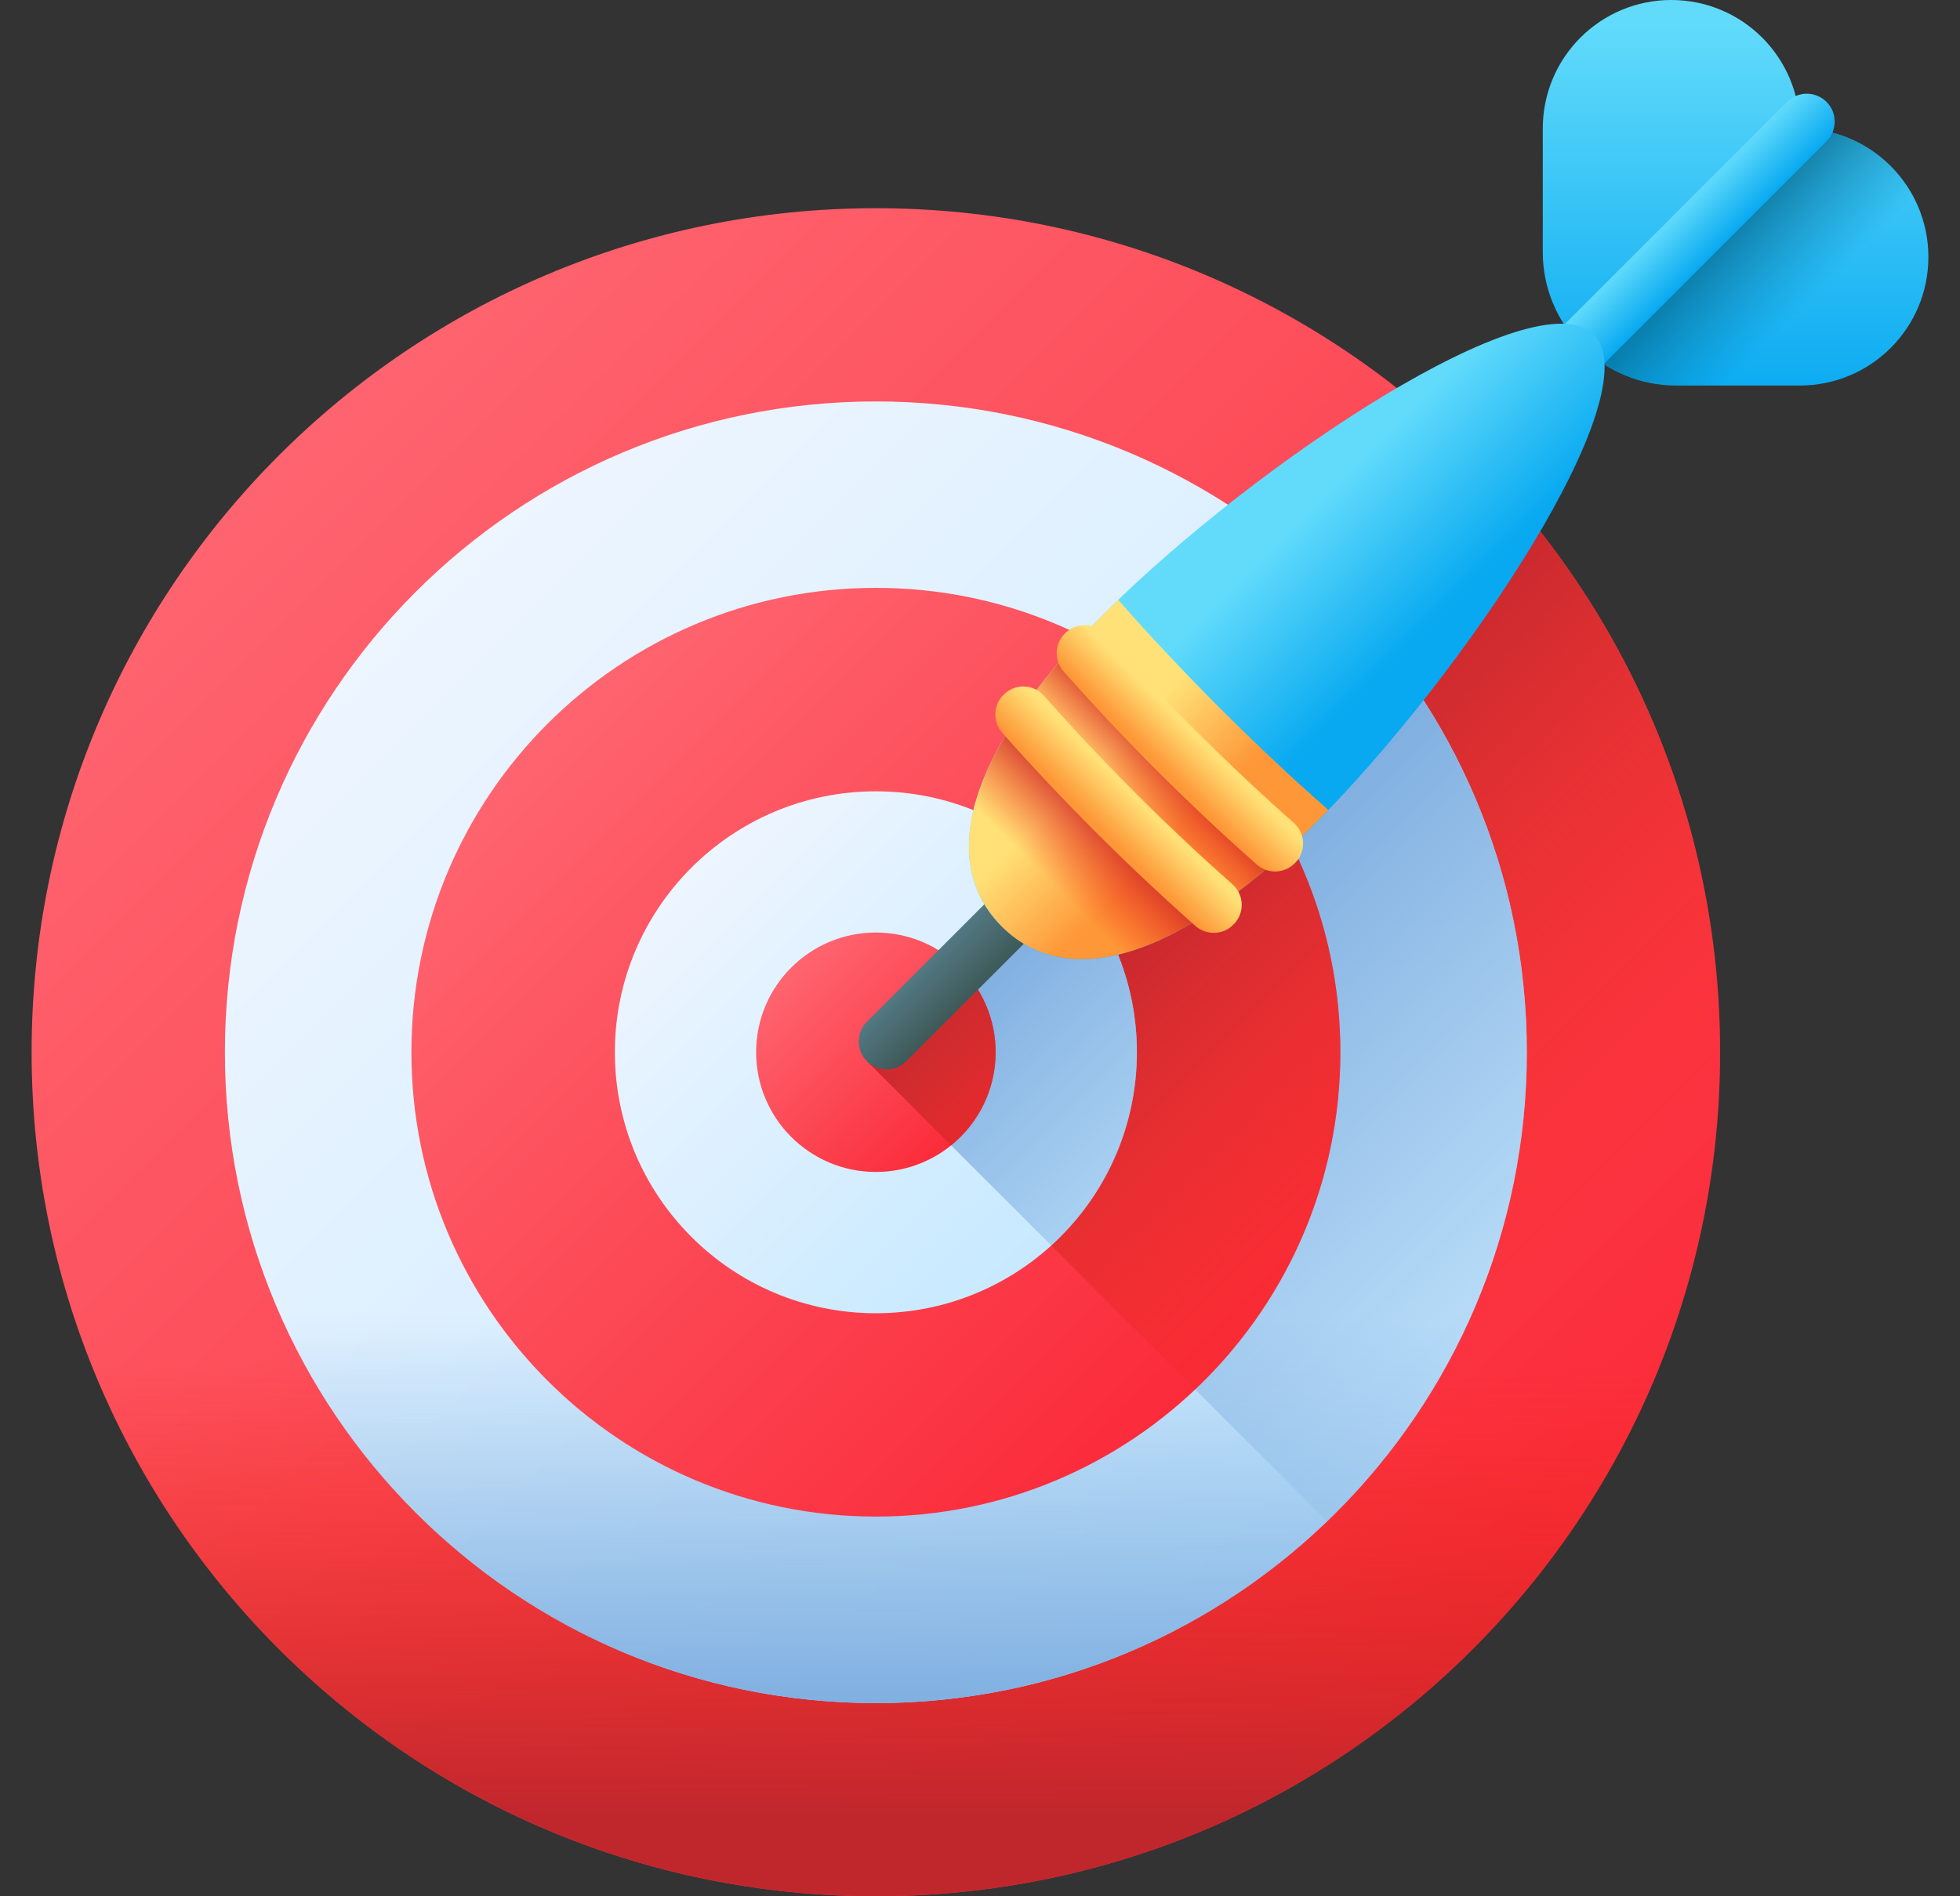 <svg width="31" height="30" viewBox="0 0 31 30" fill="none" xmlns="http://www.w3.org/2000/svg">
<rect x="0" y="0" width="31" height="30" fill="#333333" stroke="none"/>
<g clip-path="url(#clip0_186_18054)">
<path d="M13.853 30C21.228 30 27.206 24.021 27.206 16.647C27.206 9.272 21.228 3.294 13.853 3.294C6.478 3.294 0.5 9.272 0.5 16.647C0.5 24.021 6.478 30 13.853 30Z" fill="url(#paint0_linear_186_18054)"/>
<path d="M23.151 26.229C25.651 23.802 27.205 20.406 27.205 16.647C27.205 12.96 25.711 9.621 23.294 7.205L13.711 16.788L23.151 26.229Z" fill="url(#paint1_linear_186_18054)"/>
<path d="M0.8 19.471C2.096 25.489 7.447 30 13.853 30C20.258 30 25.61 25.489 26.905 19.471H0.8Z" fill="url(#paint2_linear_186_18054)"/>
<path d="M13.853 26.943C19.54 26.943 24.149 22.334 24.149 16.647C24.149 10.96 19.54 6.351 13.853 6.351C8.166 6.351 3.557 10.96 3.557 16.647C3.557 22.334 8.166 26.943 13.853 26.943Z" fill="url(#paint3_linear_186_18054)"/>
<path d="M20.99 24.067C22.937 22.194 24.149 19.562 24.149 16.647C24.149 13.804 22.996 11.229 21.133 9.366L13.711 16.788L20.99 24.067Z" fill="url(#paint4_linear_186_18054)"/>
<path d="M3.948 19.471C5.176 23.785 9.145 26.944 13.853 26.944C18.56 26.944 22.53 23.785 23.757 19.471H3.948Z" fill="url(#paint5_linear_186_18054)"/>
<path d="M13.853 23.993C17.911 23.993 21.2 20.704 21.2 16.647C21.2 12.589 17.911 9.3 13.853 9.3C9.796 9.3 6.507 12.589 6.507 16.647C6.507 20.704 9.796 23.993 13.853 23.993Z" fill="url(#paint6_linear_186_18054)"/>
<path d="M18.904 21.981C20.317 20.642 21.199 18.748 21.199 16.647C21.199 14.618 20.377 12.782 19.047 11.452L13.711 16.788L18.904 21.981Z" fill="url(#paint7_linear_186_18054)"/>
<path d="M13.853 20.776C16.133 20.776 17.981 18.927 17.981 16.647C17.981 14.367 16.133 12.519 13.853 12.519C11.573 12.519 9.725 14.367 9.725 16.647C9.725 18.927 11.573 20.776 13.853 20.776Z" fill="url(#paint8_linear_186_18054)"/>
<path d="M16.628 19.704C17.459 18.949 17.982 17.859 17.982 16.647C17.982 15.507 17.52 14.475 16.773 13.728L13.712 16.789L16.628 19.704Z" fill="url(#paint9_linear_186_18054)"/>
<path d="M13.853 18.541C14.899 18.541 15.747 17.693 15.747 16.647C15.747 15.601 14.899 14.753 13.853 14.753C12.807 14.753 11.959 15.601 11.959 16.647C11.959 17.693 12.807 18.541 13.853 18.541Z" fill="url(#paint10_linear_186_18054)"/>
<path d="M15.043 18.12C15.473 17.773 15.748 17.242 15.748 16.647C15.748 16.124 15.536 15.65 15.193 15.308L13.712 16.788L15.043 18.12Z" fill="url(#paint11_linear_186_18054)"/>
<path d="M13.711 16.788C13.539 16.616 13.539 16.337 13.711 16.164L18.661 11.215C18.833 11.042 19.113 11.042 19.285 11.215C19.457 11.387 19.457 11.666 19.285 11.839L14.335 16.788C14.163 16.961 13.883 16.961 13.711 16.788Z" fill="url(#paint12_linear_186_18054)"/>
<path d="M30.5 4.066C30.5 2.943 29.59 2.033 28.467 2.033C28.467 0.91 27.557 0 26.434 0C25.311 0 24.401 0.91 24.401 2.033V3.989C24.401 4.549 24.624 5.085 25.019 5.481C25.415 5.877 25.952 6.099 26.511 6.099H28.467C29.59 6.099 30.5 5.189 30.5 4.066Z" fill="url(#paint13_linear_186_18054)"/>
<path d="M25.019 5.481C25.414 5.877 25.951 6.099 26.51 6.099H28.467C29.589 6.099 30.5 5.189 30.5 4.066C30.5 2.943 29.589 2.033 28.467 2.033L25.019 5.481Z" fill="url(#paint14_linear_186_18054)"/>
<path d="M23.315 7.186C23.142 7.014 23.142 6.734 23.315 6.562L28.265 1.612C28.437 1.44 28.716 1.44 28.889 1.612C29.061 1.784 29.061 2.064 28.889 2.236L23.939 7.186C23.766 7.358 23.487 7.358 23.315 7.186Z" fill="url(#paint15_linear_186_18054)"/>
<path d="M20.794 13.034C18.416 15.411 16.763 15.575 15.844 14.656C14.925 13.737 15.089 12.084 17.466 9.706C19.844 7.328 24.288 4.374 25.207 5.293C26.126 6.212 23.171 10.656 20.794 13.034Z" fill="url(#paint16_linear_186_18054)"/>
<path d="M20.794 13.034C18.416 15.411 16.763 15.575 15.844 14.656C14.925 13.737 15.089 12.084 17.466 9.706C17.538 9.634 17.612 9.562 17.686 9.49C18.155 10.026 18.701 10.608 19.296 11.204C19.892 11.799 20.474 12.345 21.01 12.814C20.938 12.888 20.866 12.962 20.794 13.034Z" fill="url(#paint17_linear_186_18054)"/>
<path d="M15.355 13.023L17.477 15.145C17.962 15.067 18.518 14.837 19.145 14.421L16.079 11.355C15.663 11.982 15.433 12.538 15.355 13.023Z" fill="url(#paint18_linear_186_18054)"/>
<path d="M16.079 11.355L19.144 14.421C19.498 14.186 19.874 13.89 20.271 13.53L16.97 10.229C16.61 10.626 16.314 11.002 16.079 11.355Z" fill="url(#paint19_linear_186_18054)"/>
<path d="M16.83 10.035C16.828 10.037 16.826 10.04 16.824 10.042C16.675 10.207 16.677 10.458 16.824 10.624C17.781 11.705 18.796 12.719 19.876 13.676C20.043 13.824 20.293 13.825 20.458 13.676C20.46 13.674 20.463 13.672 20.465 13.67C20.659 13.496 20.659 13.192 20.464 13.019C19.407 12.084 18.417 11.093 17.481 10.037C17.308 9.841 17.005 9.842 16.83 10.035Z" fill="url(#paint20_linear_186_18054)"/>
<path d="M15.859 11.006C15.857 11.008 15.855 11.01 15.853 11.012C15.704 11.178 15.706 11.428 15.853 11.595C16.811 12.675 17.825 13.689 18.905 14.647C19.072 14.794 19.322 14.796 19.488 14.647C19.49 14.645 19.492 14.643 19.494 14.641C19.688 14.466 19.688 14.162 19.493 13.99C18.437 13.054 17.446 12.063 16.511 11.007C16.338 10.812 16.034 10.812 15.859 11.006Z" fill="url(#paint21_linear_186_18054)"/>
</g>
<defs>
<linearGradient id="paint0_linear_186_18054" x1="4.525" y1="7.319" x2="23.269" y2="26.063" gradientUnits="userSpaceOnUse">
<stop stop-color="#FE646F"/>
<stop offset="1" stop-color="#FB2B3A"/>
</linearGradient>
<linearGradient id="paint1_linear_186_18054" x1="25.62" y1="19.114" x2="19.109" y2="12.603" gradientUnits="userSpaceOnUse">
<stop stop-color="#F82814" stop-opacity="0"/>
<stop offset="1" stop-color="#C0272D"/>
</linearGradient>
<linearGradient id="paint2_linear_186_18054" x1="13.853" y1="21.588" x2="13.853" y2="28.715" gradientUnits="userSpaceOnUse">
<stop stop-color="#F82814" stop-opacity="0"/>
<stop offset="1" stop-color="#C0272D"/>
</linearGradient>
<linearGradient id="paint3_linear_186_18054" x1="6.66" y1="9.454" x2="21.114" y2="23.908" gradientUnits="userSpaceOnUse">
<stop stop-color="#EDF5FF"/>
<stop offset="1" stop-color="#C7E9FF"/>
</linearGradient>
<linearGradient id="paint4_linear_186_18054" x1="25.951" y1="21.607" x2="18.599" y2="14.254" gradientUnits="userSpaceOnUse">
<stop stop-color="#7BACDF" stop-opacity="0"/>
<stop offset="1" stop-color="#7BACDF"/>
</linearGradient>
<linearGradient id="paint5_linear_186_18054" x1="13.853" y1="20.824" x2="13.853" y2="27.304" gradientUnits="userSpaceOnUse">
<stop stop-color="#7BACDF" stop-opacity="0"/>
<stop offset="1" stop-color="#7BACDF"/>
</linearGradient>
<linearGradient id="paint6_linear_186_18054" x1="8.721" y1="11.515" x2="19.034" y2="21.828" gradientUnits="userSpaceOnUse">
<stop stop-color="#FE646F"/>
<stop offset="1" stop-color="#FB2B3A"/>
</linearGradient>
<linearGradient id="paint7_linear_186_18054" x1="22.394" y1="20.135" x2="17.121" y2="14.862" gradientUnits="userSpaceOnUse">
<stop stop-color="#F82814" stop-opacity="0"/>
<stop offset="1" stop-color="#C0272D"/>
</linearGradient>
<linearGradient id="paint8_linear_186_18054" x1="10.969" y1="13.764" x2="16.764" y2="19.558" gradientUnits="userSpaceOnUse">
<stop stop-color="#EDF5FF"/>
<stop offset="1" stop-color="#C7E9FF"/>
</linearGradient>
<linearGradient id="paint9_linear_186_18054" x1="20.257" y1="20.273" x2="15.199" y2="15.216" gradientUnits="userSpaceOnUse">
<stop stop-color="#7BACDF" stop-opacity="0"/>
<stop offset="1" stop-color="#7BACDF"/>
</linearGradient>
<linearGradient id="paint10_linear_186_18054" x1="12.53" y1="15.324" x2="15.189" y2="17.983" gradientUnits="userSpaceOnUse">
<stop stop-color="#FE646F"/>
<stop offset="1" stop-color="#FB2B3A"/>
</linearGradient>
<linearGradient id="paint11_linear_186_18054" x1="18.305" y1="19.901" x2="14.275" y2="15.871" gradientUnits="userSpaceOnUse">
<stop stop-color="#F82814" stop-opacity="0"/>
<stop offset="1" stop-color="#C0272D"/>
</linearGradient>
<linearGradient id="paint12_linear_186_18054" x1="16.182" y1="13.684" x2="16.806" y2="14.308" gradientUnits="userSpaceOnUse">
<stop stop-color="#537983"/>
<stop offset="1" stop-color="#3E5959"/>
</linearGradient>
<linearGradient id="paint13_linear_186_18054" x1="27.447" y1="0.34" x2="27.447" y2="6.439" gradientUnits="userSpaceOnUse">
<stop stop-color="#62DBFB"/>
<stop offset="1" stop-color="#08A9F1"/>
</linearGradient>
<linearGradient id="paint14_linear_186_18054" x1="28.394" y1="4.986" x2="26.751" y2="3.343" gradientUnits="userSpaceOnUse">
<stop stop-color="#017BAE" stop-opacity="0"/>
<stop offset="0.63" stop-color="#02678E" stop-opacity="0.63"/>
<stop offset="1" stop-color="#025F80"/>
</linearGradient>
<linearGradient id="paint15_linear_186_18054" x1="25.785" y1="4.081" x2="26.409" y2="4.705" gradientUnits="userSpaceOnUse">
<stop stop-color="#62DBFB"/>
<stop offset="1" stop-color="#08A9F1"/>
</linearGradient>
<linearGradient id="paint16_linear_186_18054" x1="19.648" y1="9.095" x2="21.527" y2="10.974" gradientUnits="userSpaceOnUse">
<stop stop-color="#62DBFB"/>
<stop offset="1" stop-color="#08A9F1"/>
</linearGradient>
<linearGradient id="paint17_linear_186_18054" x1="17.051" y1="12.357" x2="18.279" y2="13.585" gradientUnits="userSpaceOnUse">
<stop stop-color="#FFE177"/>
<stop offset="1" stop-color="#FE9738"/>
</linearGradient>
<linearGradient id="paint18_linear_186_18054" x1="16.572" y1="13.918" x2="17.596" y2="12.895" gradientUnits="userSpaceOnUse">
<stop stop-color="#F82814" stop-opacity="0"/>
<stop offset="0.251" stop-color="#F02818" stop-opacity="0.251"/>
<stop offset="0.639" stop-color="#DA2721" stop-opacity="0.639"/>
<stop offset="1" stop-color="#C0272D"/>
</linearGradient>
<linearGradient id="paint19_linear_186_18054" x1="17.743" y1="12.747" x2="18.606" y2="11.884" gradientUnits="userSpaceOnUse">
<stop stop-color="#F82814" stop-opacity="0"/>
<stop offset="0.251" stop-color="#F02818" stop-opacity="0.251"/>
<stop offset="0.639" stop-color="#DA2721" stop-opacity="0.639"/>
<stop offset="1" stop-color="#C0272D"/>
</linearGradient>
<linearGradient id="paint20_linear_186_18054" x1="18.877" y1="11.614" x2="18.362" y2="12.129" gradientUnits="userSpaceOnUse">
<stop stop-color="#FFE177"/>
<stop offset="1" stop-color="#FE9738"/>
</linearGradient>
<linearGradient id="paint21_linear_186_18054" x1="17.906" y1="12.585" x2="17.391" y2="13.099" gradientUnits="userSpaceOnUse">
<stop stop-color="#FFE177"/>
<stop offset="1" stop-color="#FE9738"/>
</linearGradient>
<clipPath id="clip0_186_18054">
<rect width="30" height="30" fill="white" transform="translate(0.5)"/>
</clipPath>
</defs>
</svg>

